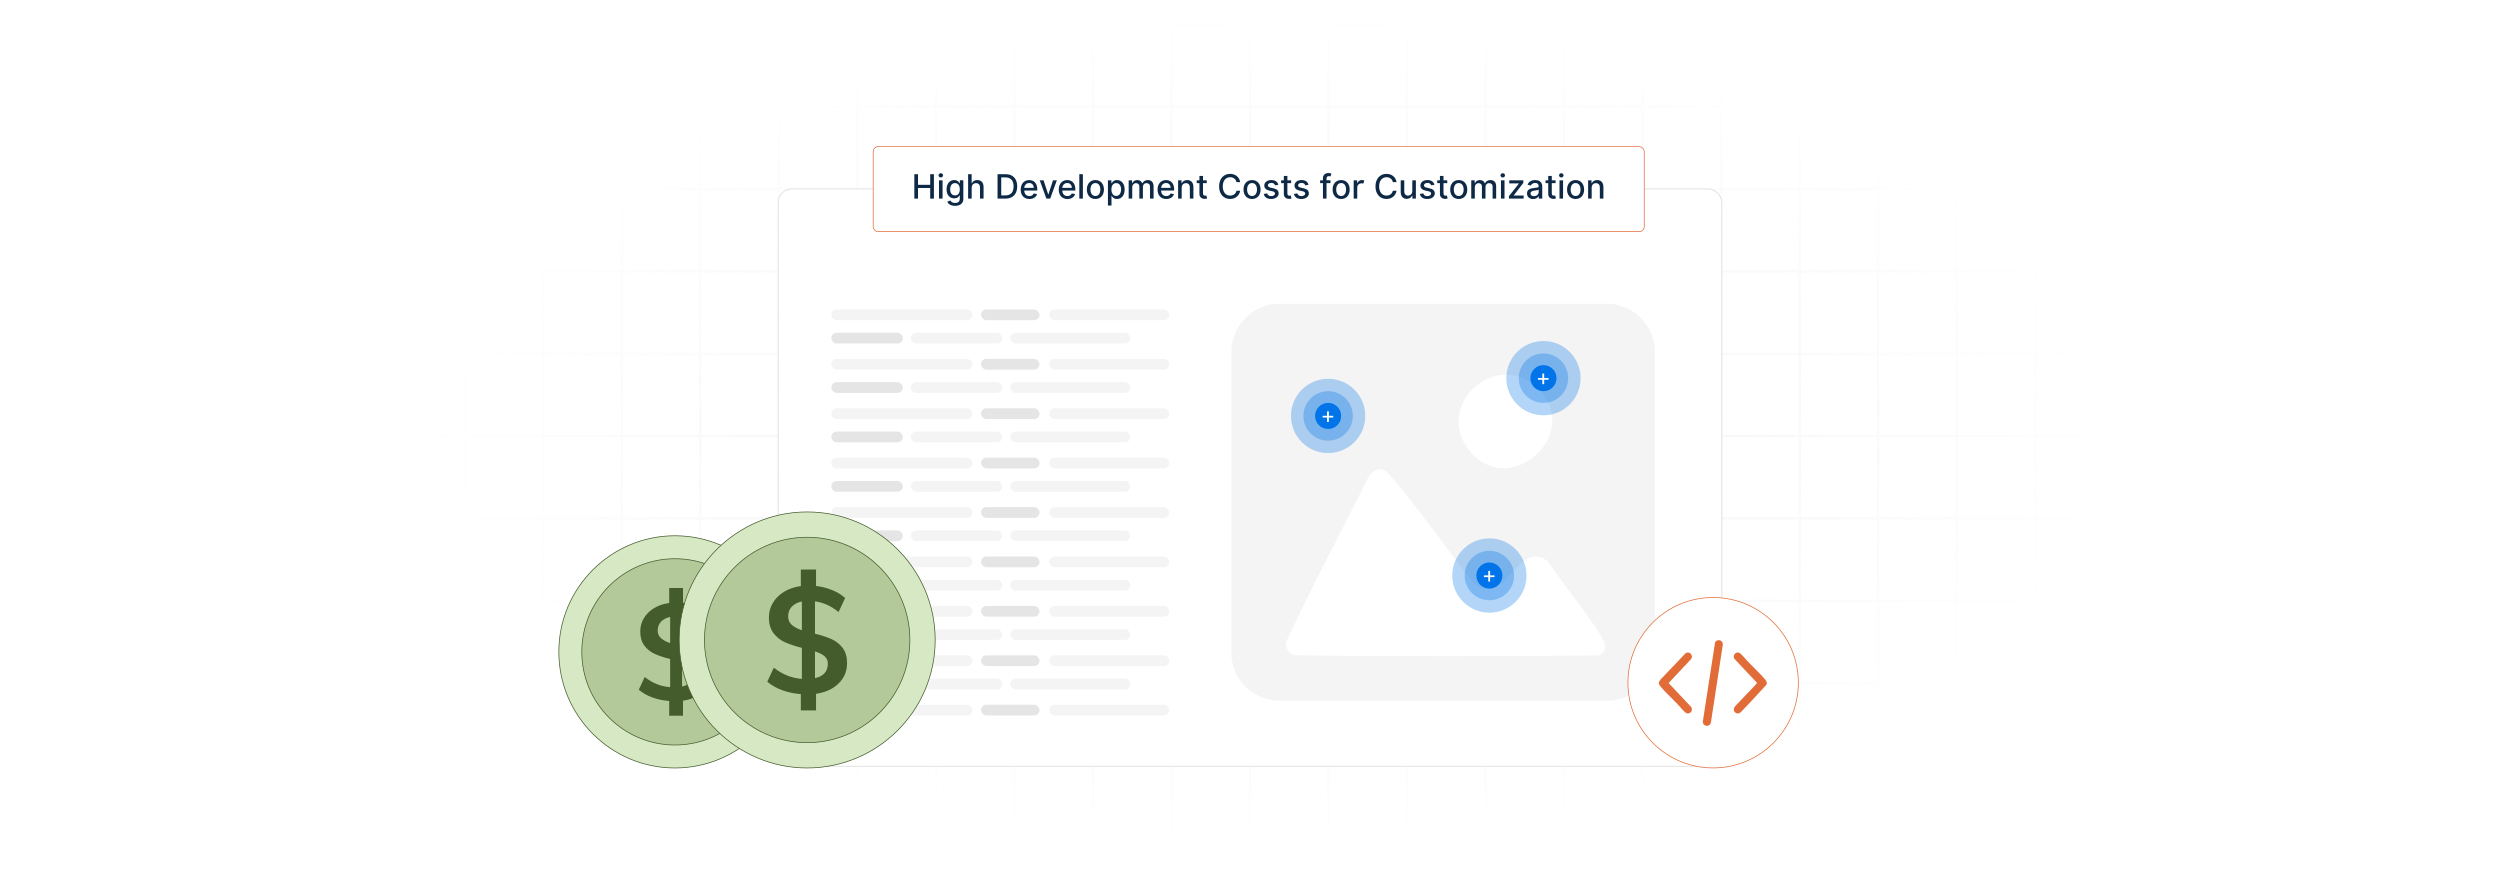 <?xml version="1.0" encoding="UTF-8"?>
<svg id="Layer_1" data-name="Layer 1" xmlns="http://www.w3.org/2000/svg" xmlns:xlink="http://www.w3.org/1999/xlink" viewBox="0 0 860 300">
  <defs>
    <filter id="luminosity-invert" x="39.647" y="-.272" width="782.115" height="300.272" color-interpolation-filters="sRGB" filterUnits="userSpaceOnUse">
      <feColorMatrix result="cm" values="-1 0 0 0 1 0 -1 0 0 1 0 0 -1 0 1 0 0 0 1 0"/>
    </filter>
    <radialGradient id="radial-gradient" cx="439.235" cy="148.479" fx="439.235" fy="148.479" r="298.487" gradientTransform="translate(0 74.962) scale(1 .495)" gradientUnits="userSpaceOnUse">
      <stop offset=".123" stop-color="#000" stop-opacity=".95"/>
      <stop offset="1" stop-color="#000" stop-opacity="0"/>
    </radialGradient>
    <mask id="mask" x="39.647" y="-.272" width="782.115" height="300.272" maskUnits="userSpaceOnUse">
      <g filter="url(#luminosity-invert)">
        <rect x="39.647" y="-.272" width="782.115" height="300.272" fill="url(#radial-gradient)"/>
      </g>
    </mask>
    <filter id="drop-shadow-5" x="269.96" y="20" width="325.92" height="90.24" filterUnits="userSpaceOnUse">
      <feOffset dx="3" dy="3"/>
      <feGaussianBlur result="blur" stdDeviation="10"/>
      <feFlood flood-color="#333" flood-opacity=".06"/>
      <feComposite in2="blur" operator="in"/>
      <feComposite in="SourceGraphic"/>
    </filter>
  </defs>
  <rect width="860" height="300" fill="#fff"/>
  <g mask="url(#mask)">
    <g opacity=".4">
      <path d="M808.41,291.922H51.59V8.078h756.819v283.845ZM52.09,291.422h755.819V8.578H52.09v282.845Z" fill="#e6e6e6" stroke="#d6d6d6" stroke-miterlimit="10" stroke-width=".25"/>
      <rect x="51.84" y="36.413" width="756.319" height=".5" fill="#e6e6e6" stroke="#d6d6d6" stroke-miterlimit="10" stroke-width=".25"/>
      <rect x="51.84" y="64.747" width="756.319" height=".5" fill="#e6e6e6" stroke="#d6d6d6" stroke-miterlimit="10" stroke-width=".25"/>
      <rect x="51.84" y="93.082" width="756.319" height=".5" fill="#e6e6e6" stroke="#d6d6d6" stroke-miterlimit="10" stroke-width=".25"/>
      <rect x="51.84" y="121.415" width="756.319" height=".5" fill="none" stroke="#d6d6d6" stroke-miterlimit="10" stroke-width=".25"/>
      <rect x="51.84" y="149.75" width="756.319" height=".5" fill="#e6e6e6" stroke="#d6d6d6" stroke-miterlimit="10" stroke-width=".25"/>
      <rect x="51.84" y="178.084" width="756.319" height=".5" fill="#e6e6e6" stroke="#d6d6d6" stroke-miterlimit="10" stroke-width=".25"/>
      <rect x="51.84" y="206.418" width="756.319" height=".5" fill="#e6e6e6" stroke="#d6d6d6" stroke-miterlimit="10" stroke-width=".25"/>
      <rect x="51.84" y="234.753" width="756.319" height=".5" fill="#e6e6e6" stroke="#d6d6d6" stroke-miterlimit="10" stroke-width=".25"/>
      <rect x="51.84" y="263.087" width="756.319" height=".5" fill="#e6e6e6" stroke="#d6d6d6" stroke-miterlimit="10" stroke-width=".25"/>
      <rect x="780.898" y="8.328" width=".5" height="283.345" fill="#e6e6e6" stroke="#d6d6d6" stroke-miterlimit="10" stroke-width=".25"/>
      <rect x="753.887" y="8.328" width=".5" height="283.345" fill="#e6e6e6" stroke="#d6d6d6" stroke-miterlimit="10" stroke-width=".25"/>
      <rect x="726.875" y="8.328" width=".5" height="283.345" fill="#e6e6e6" stroke="#d6d6d6" stroke-miterlimit="10" stroke-width=".25"/>
      <rect x="699.864" y="8.328" width=".5" height="283.345" fill="#e6e6e6" stroke="#d6d6d6" stroke-miterlimit="10" stroke-width=".25"/>
      <rect x="672.852" y="8.328" width=".5" height="283.345" fill="#e6e6e6" stroke="#d6d6d6" stroke-miterlimit="10" stroke-width=".25"/>
      <rect x="645.841" y="8.328" width=".5" height="283.345" fill="#e6e6e6" stroke="#d6d6d6" stroke-miterlimit="10" stroke-width=".25"/>
      <rect x="618.83" y="8.328" width=".5" height="283.345" fill="#e6e6e6" stroke="#d6d6d6" stroke-miterlimit="10" stroke-width=".25"/>
      <rect x="591.818" y="8.328" width=".5" height="283.345" fill="#e6e6e6" stroke="#d6d6d6" stroke-miterlimit="10" stroke-width=".25"/>
      <rect x="564.807" y="8.328" width=".5" height="283.345" fill="#e6e6e6" stroke="#d6d6d6" stroke-miterlimit="10" stroke-width=".25"/>
      <rect x="537.795" y="8.328" width=".5" height="283.345" fill="#e6e6e6" stroke="#d6d6d6" stroke-miterlimit="10" stroke-width=".25"/>
      <rect x="510.784" y="8.328" width=".5" height="283.345" fill="#e6e6e6" stroke="#d6d6d6" stroke-miterlimit="10" stroke-width=".25"/>
      <rect x="483.772" y="8.328" width=".5" height="283.345" fill="#e6e6e6" stroke="#d6d6d6" stroke-miterlimit="10" stroke-width=".25"/>
      <rect x="456.761" y="8.328" width=".5" height="283.345" fill="#e6e6e6" stroke="#d6d6d6" stroke-miterlimit="10" stroke-width=".25"/>
      <rect x="429.75" y="8.328" width=".5" height="283.345" fill="#e6e6e6" stroke="#d6d6d6" stroke-miterlimit="10" stroke-width=".25"/>
      <rect x="402.738" y="8.328" width=".5" height="283.345" fill="#e6e6e6" stroke="#d6d6d6" stroke-miterlimit="10" stroke-width=".25"/>
      <rect x="375.727" y="8.328" width=".5" height="283.345" fill="#e6e6e6" stroke="#d6d6d6" stroke-miterlimit="10" stroke-width=".25"/>
      <rect x="348.716" y="8.328" width=".5" height="283.345" fill="#e6e6e6" stroke="#d6d6d6" stroke-miterlimit="10" stroke-width=".25"/>
      <rect x="321.704" y="8.328" width=".5" height="283.345" fill="#e6e6e6" stroke="#d6d6d6" stroke-miterlimit="10" stroke-width=".25"/>
      <rect x="294.693" y="8.328" width=".5" height="283.345" fill="#e6e6e6" stroke="#d6d6d6" stroke-miterlimit="10" stroke-width=".25"/>
      <rect x="267.682" y="8.328" width=".5" height="283.345" fill="#e6e6e6" stroke="#d6d6d6" stroke-miterlimit="10" stroke-width=".25"/>
      <rect x="240.67" y="8.328" width=".5" height="283.345" fill="#e6e6e6" stroke="#d6d6d6" stroke-miterlimit="10" stroke-width=".25"/>
      <rect x="213.659" y="8.328" width=".5" height="283.345" fill="#e6e6e6" stroke="#d6d6d6" stroke-miterlimit="10" stroke-width=".25"/>
      <rect x="186.648" y="8.328" width=".5" height="283.345" fill="#e6e6e6" stroke="#d6d6d6" stroke-miterlimit="10" stroke-width=".25"/>
      <rect x="159.636" y="8.328" width=".5" height="283.345" fill="#e6e6e6" stroke="#d6d6d6" stroke-miterlimit="10" stroke-width=".25"/>
      <rect x="132.625" y="8.328" width=".5" height="283.345" fill="#e6e6e6" stroke="#d6d6d6" stroke-miterlimit="10" stroke-width=".25"/>
      <rect x="105.613" y="8.328" width=".5" height="283.345" fill="#e6e6e6" stroke="#d6d6d6" stroke-miterlimit="10" stroke-width=".25"/>
      <rect x="78.602" y="8.328" width=".5" height="283.345" fill="#e6e6e6" stroke="#d6d6d6" stroke-miterlimit="10" stroke-width=".25"/>
    </g>
  </g>
  <rect x="267.682" y="64.997" width="324.637" height="198.591" rx="4.664" ry="4.664" fill="#fff" stroke="#d8d8d8" stroke-miterlimit="10" stroke-width=".25"/>
  <g filter="url(#drop-shadow-5)">
    <rect x="297.381" y="47.454" width="265.238" height="29.23" rx="1.703" ry="1.703" fill="#fff" stroke="#e16c37" stroke-miterlimit="10" stroke-width=".25"/>
    <g>
      <path d="M311.532,56.922h1.269v3.653h4.191v-3.653h1.272v8.406h-1.272v-3.665h-4.191v3.665h-1.269v-8.406Z" fill="#0d2945"/>
      <path d="M319.86,57.32c0-.402.349-.735.776-.735.423,0,.776.333.776.735s-.353.731-.776.731c-.427,0-.776-.328-.776-.731ZM320.017,59.023h1.227v6.305h-1.227v-6.305Z" fill="#0d2945"/>
      <path d="M322.858,66.395l1.055-.435c.218.35.616.862,1.638.862.932,0,1.609-.431,1.609-1.404v-1.239h-.078c-.222.402-.669,1.055-1.827,1.055-1.49,0-2.635-1.071-2.635-3.082,0-2.008,1.121-3.21,2.644-3.21,1.174,0,1.609.714,1.827,1.105h.09v-1.022h1.203v6.444c0,1.609-1.24,2.344-2.845,2.344-1.506,0-2.348-.657-2.68-1.416ZM327.172,62.135c0-1.276-.575-2.15-1.646-2.15-1.108,0-1.667.94-1.667,2.15,0,1.239.571,2.081,1.667,2.081,1.059,0,1.646-.78,1.646-2.081Z" fill="#0d2945"/>
      <path d="M331.26,65.328h-1.227v-8.406h1.21v3.128h.078c.295-.682.887-1.108,1.868-1.108,1.297,0,2.159.805,2.159,2.377v4.01h-1.228v-3.862c0-.924-.505-1.461-1.35-1.461-.875,0-1.511.574-1.511,1.58v3.743Z" fill="#0d2945"/>
      <path d="M340.155,65.328v-8.406h2.808c2.475,0,3.957,1.576,3.957,4.19,0,2.627-1.482,4.216-4.043,4.216h-2.722ZM342.807,64.22c1.917,0,2.865-1.116,2.865-3.107,0-1.982-.948-3.082-2.787-3.082h-1.461v6.189h1.383Z" fill="#0d2945"/>
      <path d="M348.119,62.217c0-1.938,1.157-3.275,2.914-3.275,1.428,0,2.791.891,2.791,3.169v.435h-4.482c.033,1.215.739,1.897,1.79,1.897.698,0,1.231-.304,1.453-.898l1.162.209c-.279,1.026-1.252,1.703-2.627,1.703-1.859,0-3.001-1.28-3.001-3.238ZM352.621,61.626c-.004-.965-.628-1.671-1.58-1.671-.998,0-1.646.775-1.695,1.671h3.275Z" fill="#0d2945"/>
      <path d="M358.268,65.328h-1.313l-2.291-6.305h1.318l1.597,4.852h.065l1.593-4.852h1.317l-2.286,6.305Z" fill="#0d2945"/>
      <path d="M361.206,62.217c0-1.938,1.157-3.275,2.914-3.275,1.428,0,2.791.891,2.791,3.169v.435h-4.482c.033,1.215.739,1.897,1.79,1.897.698,0,1.231-.304,1.453-.898l1.162.209c-.279,1.026-1.252,1.703-2.627,1.703-1.859,0-3.001-1.28-3.001-3.238ZM365.709,61.626c-.004-.965-.628-1.671-1.58-1.671-.998,0-1.646.775-1.695,1.671h3.275Z" fill="#0d2945"/>
      <path d="M369.509,65.328h-1.227v-8.406h1.227v8.406Z" fill="#0d2945"/>
      <path d="M370.877,62.204c0-1.962,1.162-3.263,2.939-3.263s2.938,1.301,2.938,3.263c0,1.95-1.162,3.251-2.938,3.251s-2.939-1.301-2.939-3.251ZM375.516,62.2c0-1.206-.542-2.232-1.695-2.232-1.162,0-1.704,1.026-1.704,2.232,0,1.211.542,2.225,1.704,2.225,1.153,0,1.695-1.014,1.695-2.225Z" fill="#0d2945"/>
      <path d="M378.125,59.023h1.198v1.022h.102c.218-.391.641-1.105,1.81-1.105,1.522,0,2.647,1.202,2.647,3.247,0,2.04-1.108,3.263-2.635,3.263-1.149,0-1.601-.702-1.823-1.105h-.074v3.346h-1.227v-8.669ZM380.974,64.404c1.096,0,1.67-.964,1.67-2.228,0-1.252-.558-2.191-1.67-2.191-1.071,0-1.646.874-1.646,2.191,0,1.326.591,2.228,1.646,2.228Z" fill="#0d2945"/>
      <path d="M385.263,59.023h1.178v1.026h.078c.263-.694.882-1.108,1.716-1.108.841,0,1.42.419,1.695,1.108h.065c.304-.674.985-1.108,1.892-1.108,1.141,0,1.946.718,1.946,2.159v4.228h-1.228v-4.113c0-.854-.533-1.215-1.182-1.215-.8,0-1.264.551-1.264,1.31v4.019h-1.223v-4.19c0-.685-.472-1.138-1.153-1.138-.698,0-1.293.592-1.293,1.441v3.887h-1.227v-6.305Z" fill="#0d2945"/>
      <path d="M395.197,62.217c0-1.938,1.157-3.275,2.914-3.275,1.428,0,2.791.891,2.791,3.169v.435h-4.482c.033,1.215.739,1.897,1.79,1.897.698,0,1.231-.304,1.453-.898l1.162.209c-.279,1.026-1.252,1.703-2.627,1.703-1.859,0-3.001-1.28-3.001-3.238ZM399.699,61.626c-.004-.965-.628-1.671-1.58-1.671-.998,0-1.646.775-1.695,1.671h3.275Z" fill="#0d2945"/>
      <path d="M403.5,65.328h-1.227v-6.305h1.178v1.026h.078c.291-.669.911-1.108,1.859-1.108,1.289,0,2.147.816,2.147,2.377v4.01h-1.227v-3.862c0-.915-.505-1.461-1.338-1.461-.854,0-1.47.574-1.47,1.58v3.743Z" fill="#0d2945"/>
      <path d="M412.123,60.009h-1.293v3.468c0,.711.357.842.755.842.197,0,.349-.037.431-.054l.222,1.015c-.144.053-.406.127-.796.131-.968.021-1.843-.533-1.839-1.679v-3.723h-.923v-.985h.923v-1.511h1.228v1.511h1.293v.985Z" fill="#0d2945"/>
      <path d="M422.343,59.655c-.209-1.088-1.108-1.69-2.18-1.69-1.449,0-2.533,1.12-2.533,3.16,0,2.057,1.088,3.16,2.529,3.16,1.063,0,1.966-.591,2.184-1.666l1.28.004c-.275,1.662-1.625,2.82-3.472,2.82-2.184,0-3.78-1.63-3.78-4.318s1.605-4.318,3.78-4.318c1.777,0,3.185,1.051,3.472,2.849h-1.28Z" fill="#0d2945"/>
      <path d="M424.765,62.204c0-1.962,1.162-3.263,2.938-3.263s2.939,1.301,2.939,3.263c0,1.95-1.162,3.251-2.939,3.251s-2.938-1.301-2.938-3.251ZM429.403,62.2c0-1.206-.542-2.232-1.695-2.232-1.162,0-1.704,1.026-1.704,2.232,0,1.211.542,2.225,1.704,2.225,1.153,0,1.695-1.014,1.695-2.225Z" fill="#0d2945"/>
      <path d="M435.625,60.76c-.144-.423-.497-.846-1.261-.846-.697,0-1.223.345-1.219.829-.004.427.296.661.989.825l1.001.23c1.158.268,1.725.817,1.725,1.708,0,1.141-1.055,1.949-2.578,1.949-1.416,0-2.344-.628-2.549-1.744l1.187-.181c.147.62.619.935,1.355.935.805,0,1.325-.382,1.325-.87,0-.394-.283-.665-.891-.8l-1.067-.234c-1.182-.263-1.724-.857-1.724-1.753,0-1.116,1.01-1.867,2.435-1.867,1.362,0,2.13.641,2.385,1.621l-1.112.197Z" fill="#0d2945"/>
      <path d="M441.152,60.009h-1.293v3.468c0,.711.357.842.756.842.197,0,.349-.037.431-.054l.222,1.015c-.144.053-.406.127-.796.131-.969.021-1.843-.533-1.839-1.679v-3.723h-.924v-.985h.924v-1.511h1.227v1.511h1.293v.985Z" fill="#0d2945"/>
      <path d="M446.015,60.76c-.144-.423-.497-.846-1.261-.846-.697,0-1.223.345-1.219.829-.004.427.296.661.989.825l1.001.23c1.158.268,1.725.817,1.725,1.708,0,1.141-1.055,1.949-2.578,1.949-1.416,0-2.344-.628-2.549-1.744l1.187-.181c.147.62.619.935,1.355.935.805,0,1.325-.382,1.325-.87,0-.394-.283-.665-.891-.8l-1.067-.234c-1.182-.263-1.724-.857-1.724-1.753,0-1.116,1.01-1.867,2.435-1.867,1.362,0,2.13.641,2.385,1.621l-1.112.197Z" fill="#0d2945"/>
      <path d="M454.684,60.009h-1.358v5.319h-1.231v-5.319h-.973v-.985h.973v-.731c0-1.183.874-1.766,1.872-1.766.496,0,.854.103,1.026.169l-.288.993c-.114-.037-.295-.095-.55-.095-.6,0-.829.304-.829.862v.566h1.358v.985Z" fill="#0d2945"/>
      <path d="M455.417,62.204c0-1.962,1.161-3.263,2.938-3.263s2.939,1.301,2.939,3.263c0,1.95-1.162,3.251-2.939,3.251s-2.938-1.301-2.938-3.251ZM460.055,62.2c0-1.206-.541-2.232-1.695-2.232-1.161,0-1.703,1.026-1.703,2.232,0,1.211.542,2.225,1.703,2.225,1.154,0,1.695-1.014,1.695-2.225Z" fill="#0d2945"/>
      <path d="M462.665,59.023h1.187v1.002h.065c.23-.678.854-1.097,1.601-1.097.345,0,.615.091.825.231l-.395,1.025c-.147-.073-.332-.123-.57-.123-.85,0-1.485.596-1.485,1.416v3.851h-1.228v-6.305Z" fill="#0d2945"/>
      <path d="M476.136,59.655c-.21-1.088-1.108-1.69-2.18-1.69-1.449,0-2.532,1.12-2.532,3.16,0,2.057,1.087,3.16,2.528,3.16,1.062,0,1.966-.591,2.184-1.666l1.28.004c-.274,1.662-1.625,2.82-3.473,2.82-2.184,0-3.78-1.63-3.78-4.318s1.605-4.318,3.78-4.318c1.777,0,3.186,1.051,3.473,2.849h-1.28Z" fill="#0d2945"/>
      <path d="M482.834,59.023h1.231v6.305h-1.206v-1.092h-.066c-.291.673-.935,1.174-1.884,1.174-1.211,0-2.068-.812-2.068-2.377v-4.01h1.228v3.862c0,.858.525,1.408,1.284,1.408.69,0,1.486-.509,1.481-1.58v-3.69Z" fill="#0d2945"/>
      <path d="M489.328,60.76c-.144-.423-.497-.846-1.261-.846-.697,0-1.223.345-1.219.829-.004.427.296.661.989.825l1.001.23c1.158.268,1.725.817,1.725,1.708,0,1.141-1.055,1.949-2.578,1.949-1.416,0-2.344-.628-2.549-1.744l1.187-.181c.147.62.619.935,1.355.935.805,0,1.325-.382,1.325-.87,0-.394-.283-.665-.891-.8l-1.067-.234c-1.182-.263-1.724-.857-1.724-1.753,0-1.116,1.01-1.867,2.435-1.867,1.362,0,2.13.641,2.385,1.621l-1.112.197Z" fill="#0d2945"/>
      <path d="M494.854,60.009h-1.293v3.468c0,.711.357.842.756.842.197,0,.349-.037.431-.054l.222,1.015c-.144.053-.406.127-.796.131-.969.021-1.843-.533-1.839-1.679v-3.723h-.924v-.985h.924v-1.511h1.227v1.511h1.293v.985Z" fill="#0d2945"/>
      <path d="M495.863,62.204c0-1.962,1.161-3.263,2.938-3.263s2.939,1.301,2.939,3.263c0,1.95-1.162,3.251-2.939,3.251s-2.938-1.301-2.938-3.251ZM500.501,62.2c0-1.206-.541-2.232-1.695-2.232-1.161,0-1.703,1.026-1.703,2.232,0,1.211.542,2.225,1.703,2.225,1.154,0,1.695-1.014,1.695-2.225Z" fill="#0d2945"/>
      <path d="M503.111,59.023h1.178v1.026h.078c.263-.694.883-1.108,1.716-1.108.842,0,1.42.419,1.695,1.108h.065c.304-.674.985-1.108,1.893-1.108,1.141,0,1.945.718,1.945,2.159v4.228h-1.228v-4.113c0-.854-.533-1.215-1.182-1.215-.801,0-1.265.551-1.265,1.31v4.019h-1.223v-4.19c0-.685-.473-1.138-1.153-1.138-.698,0-1.293.592-1.293,1.441v3.887h-1.228v-6.305Z" fill="#0d2945"/>
      <path d="M513.172,57.32c0-.402.349-.735.775-.735.423,0,.776.333.776.735s-.353.731-.776.731c-.427,0-.775-.328-.775-.731ZM513.328,59.023h1.228v6.305h-1.228v-6.305Z" fill="#0d2945"/>
      <path d="M516.075,64.486l3.415-4.338v-.058h-3.304v-1.067h4.835v.894l-3.283,4.285v.058h3.398v1.067h-5.061v-.842Z" fill="#0d2945"/>
      <path d="M522.289,63.547c0-1.433,1.224-1.744,2.418-1.884,1.133-.132,1.593-.123,1.593-.571v-.028c0-.714-.406-1.129-1.199-1.129-.824,0-1.284.431-1.465.879l-1.153-.263c.41-1.149,1.461-1.609,2.603-1.609,1.001,0,2.446.365,2.446,2.2v4.186h-1.199v-.862h-.049c-.234.473-.821,1.002-1.863,1.002-1.199,0-2.131-.682-2.131-1.921ZM526.304,63.054v-.812c-.177.177-1.121.283-1.519.337-.71.095-1.293.328-1.293.985,0,.607.5.919,1.194.919,1.022,0,1.617-.682,1.617-1.429Z" fill="#0d2945"/>
      <path d="M532.11,60.009h-1.293v3.468c0,.711.357.842.756.842.197,0,.349-.037.431-.054l.222,1.015c-.144.053-.406.127-.796.131-.969.021-1.843-.533-1.839-1.679v-3.723h-.924v-.985h.924v-1.511h1.227v1.511h1.293v.985Z" fill="#0d2945"/>
      <path d="M533.312,57.32c0-.402.349-.735.776-.735.422,0,.775.333.775.735s-.353.731-.775.731c-.428,0-.776-.328-.776-.731ZM533.468,59.023h1.228v6.305h-1.228v-6.305Z" fill="#0d2945"/>
      <path d="M536.063,62.204c0-1.962,1.161-3.263,2.938-3.263s2.939,1.301,2.939,3.263c0,1.95-1.162,3.251-2.939,3.251s-2.938-1.301-2.938-3.251ZM540.701,62.2c0-1.206-.541-2.232-1.695-2.232-1.161,0-1.703,1.026-1.703,2.232,0,1.211.542,2.225,1.703,2.225,1.154,0,1.695-1.014,1.695-2.225Z" fill="#0d2945"/>
      <path d="M544.539,65.328h-1.228v-6.305h1.178v1.026h.078c.291-.669.911-1.108,1.859-1.108,1.289,0,2.147.816,2.147,2.377v4.01h-1.228v-3.862c0-.915-.504-1.461-1.338-1.461-.854,0-1.469.574-1.469,1.58v3.743Z" fill="#0d2945"/>
    </g>
  </g>
  <path d="M554.746,104.514c3.118.654,5.918,1.642,8.399,3.691,3.394,2.804,5.323,6.506,6.109,10.815v107.516c-1.21,7.779-7.299,13.808-15.224,14.502l-114.933.015c-8.364-.631-14.887-7.124-15.504-15.502l.015-105.816c.512-7.479,7.019-14.421,14.504-15.222h116.633ZM529.044,133.626c-13.658-13.657-35.708,4.94-24.033,20.759,13.417,18.179,39.976-4.816,24.033-20.759ZM474.171,161.464c-1.39.201-2.653,1.448-3.4,2.583-9.389,18.926-19.448,37.572-28.322,56.726-.479,2.111.721,3.835,2.619,4.639,34.861.503,69.906.346,104.792.079,3.538-1.52,2.418-4.138.849-6.723-5.266-8.672-12.561-17.088-18.18-25.625-8.837-6.843-13.172,9.596-20.851,9.47-1.597-.026-3.892-1.243-5.005-2.39-9.965-12.594-19.077-26.014-29.676-38.024-1.018-.57-1.615-.911-2.827-.736Z" fill="#f4f4f4"/>
  <g>
    <g>
      <g>
        <circle cx="512.349" cy="197.982" r="12.777" fill="#0074e8" opacity=".3"/>
        <circle cx="512.349" cy="197.982" r="8.505" fill="#0074e8" opacity=".3"/>
        <circle cx="512.349" cy="197.982" r="4.486" fill="#0074e8"/>
      </g>
      <path d="M514.112,198.53h-1.511v1.524h-.637v-1.524h-1.503v-.594h1.503v-1.532h.637v1.532h1.511v.594Z" fill="#fff"/>
    </g>
    <g>
      <g>
        <circle cx="530.949" cy="130.088" r="12.777" fill="#0074e8" opacity=".3"/>
        <circle cx="530.949" cy="130.088" r="8.505" fill="#0074e8" opacity=".3"/>
        <circle cx="530.949" cy="130.088" r="4.486" fill="#0074e8"/>
      </g>
      <path d="M532.711,130.637h-1.511v1.524h-.637v-1.524h-1.503v-.594h1.503v-1.532h.637v1.532h1.511v.594Z" fill="#fff"/>
    </g>
    <g>
      <g>
        <circle cx="456.874" cy="143.079" r="12.777" fill="#0074e8" opacity=".3"/>
        <circle cx="456.874" cy="143.079" r="8.505" fill="#0074e8" opacity=".3"/>
        <circle cx="456.874" cy="143.079" r="4.486" fill="#0074e8"/>
      </g>
      <path d="M458.638,143.628h-1.511v1.524h-.637v-1.524h-1.503v-.594h1.503v-1.532h.637v1.532h1.511v.594Z" fill="#fff"/>
    </g>
  </g>
  <g>
    <g>
      <rect x="285.968" y="106.45" width="48.538" height="3.697" rx="1.849" ry="1.849" fill="#f4f4f4"/>
      <rect x="360.943" y="106.45" width="41.271" height="3.697" rx="1.849" ry="1.849" fill="#f4f4f4"/>
      <rect x="337.472" y="106.45" width="20.125" height="3.697" rx="1.849" ry="1.849" fill="#e5e5e5"/>
    </g>
    <g>
      <rect x="285.968" y="114.463" width="24.616" height="3.697" rx="1.849" ry="1.849" fill="#e5e5e5"/>
      <rect x="347.535" y="114.463" width="41.271" height="3.697" rx="1.849" ry="1.849" fill="#f4f4f4"/>
      <rect x="313.339" y="114.463" width="31.436" height="3.697" rx="1.849" ry="1.849" fill="#f4f4f4"/>
    </g>
    <g>
      <rect x="285.968" y="123.448" width="48.538" height="3.697" rx="1.849" ry="1.849" fill="#f4f4f4"/>
      <rect x="360.943" y="123.448" width="41.271" height="3.697" rx="1.849" ry="1.849" fill="#f4f4f4"/>
      <rect x="337.472" y="123.448" width="20.125" height="3.697" rx="1.849" ry="1.849" fill="#e5e5e5"/>
    </g>
    <g>
      <rect x="285.968" y="131.46" width="24.616" height="3.697" rx="1.849" ry="1.849" fill="#e5e5e5"/>
      <rect x="347.535" y="131.46" width="41.271" height="3.697" rx="1.849" ry="1.849" fill="#f4f4f4"/>
      <rect x="313.339" y="131.46" width="31.436" height="3.697" rx="1.849" ry="1.849" fill="#f4f4f4"/>
    </g>
    <g>
      <rect x="285.968" y="140.445" width="48.538" height="3.697" rx="1.849" ry="1.849" fill="#f4f4f4"/>
      <rect x="360.943" y="140.445" width="41.271" height="3.697" rx="1.849" ry="1.849" fill="#f4f4f4"/>
      <rect x="337.472" y="140.445" width="20.125" height="3.697" rx="1.849" ry="1.849" fill="#e5e5e5"/>
    </g>
    <g>
      <rect x="285.968" y="148.458" width="24.616" height="3.697" rx="1.849" ry="1.849" fill="#e5e5e5"/>
      <rect x="347.535" y="148.458" width="41.271" height="3.697" rx="1.849" ry="1.849" fill="#f4f4f4"/>
      <rect x="313.339" y="148.458" width="31.436" height="3.697" rx="1.849" ry="1.849" fill="#f4f4f4"/>
    </g>
    <g>
      <rect x="285.968" y="157.443" width="48.538" height="3.697" rx="1.849" ry="1.849" fill="#f4f4f4"/>
      <rect x="360.943" y="157.443" width="41.271" height="3.697" rx="1.849" ry="1.849" fill="#f4f4f4"/>
      <rect x="337.472" y="157.443" width="20.125" height="3.697" rx="1.849" ry="1.849" fill="#e5e5e5"/>
    </g>
    <g>
      <rect x="285.968" y="165.455" width="24.616" height="3.697" rx="1.849" ry="1.849" fill="#e5e5e5"/>
      <rect x="347.535" y="165.455" width="41.271" height="3.697" rx="1.849" ry="1.849" fill="#f4f4f4"/>
      <rect x="313.339" y="165.455" width="31.436" height="3.697" rx="1.849" ry="1.849" fill="#f4f4f4"/>
    </g>
    <g>
      <rect x="285.968" y="174.44" width="48.538" height="3.697" rx="1.849" ry="1.849" fill="#f4f4f4"/>
      <rect x="360.943" y="174.44" width="41.271" height="3.697" rx="1.849" ry="1.849" fill="#f4f4f4"/>
      <rect x="337.472" y="174.44" width="20.125" height="3.697" rx="1.849" ry="1.849" fill="#e5e5e5"/>
    </g>
    <g>
      <rect x="285.968" y="182.453" width="24.616" height="3.697" rx="1.849" ry="1.849" fill="#e5e5e5"/>
      <rect x="347.535" y="182.453" width="41.271" height="3.697" rx="1.849" ry="1.849" fill="#f4f4f4"/>
      <rect x="313.339" y="182.453" width="31.436" height="3.697" rx="1.849" ry="1.849" fill="#f4f4f4"/>
    </g>
    <g>
      <rect x="285.968" y="191.438" width="48.538" height="3.697" rx="1.849" ry="1.849" fill="#f4f4f4"/>
      <rect x="360.943" y="191.438" width="41.271" height="3.697" rx="1.849" ry="1.849" fill="#f4f4f4"/>
      <rect x="337.472" y="191.438" width="20.125" height="3.697" rx="1.849" ry="1.849" fill="#e5e5e5"/>
    </g>
    <g>
      <rect x="285.968" y="199.45" width="24.616" height="3.697" rx="1.849" ry="1.849" fill="#e5e5e5"/>
      <rect x="347.535" y="199.45" width="41.271" height="3.697" rx="1.849" ry="1.849" fill="#f4f4f4"/>
      <rect x="313.339" y="199.45" width="31.436" height="3.697" rx="1.849" ry="1.849" fill="#f4f4f4"/>
    </g>
    <g>
      <rect x="285.968" y="208.435" width="48.538" height="3.697" rx="1.849" ry="1.849" fill="#f4f4f4"/>
      <rect x="360.943" y="208.435" width="41.271" height="3.697" rx="1.849" ry="1.849" fill="#f4f4f4"/>
      <rect x="337.472" y="208.435" width="20.125" height="3.697" rx="1.849" ry="1.849" fill="#e5e5e5"/>
    </g>
    <g>
      <rect x="285.968" y="216.448" width="24.616" height="3.697" rx="1.849" ry="1.849" fill="#e5e5e5"/>
      <rect x="347.535" y="216.448" width="41.271" height="3.697" rx="1.849" ry="1.849" fill="#f4f4f4"/>
      <rect x="313.339" y="216.448" width="31.436" height="3.697" rx="1.849" ry="1.849" fill="#f4f4f4"/>
    </g>
    <g>
      <rect x="285.968" y="225.433" width="48.538" height="3.697" rx="1.849" ry="1.849" fill="#f4f4f4"/>
      <rect x="360.943" y="225.433" width="41.271" height="3.697" rx="1.849" ry="1.849" fill="#f4f4f4"/>
      <rect x="337.472" y="225.433" width="20.125" height="3.697" rx="1.849" ry="1.849" fill="#e5e5e5"/>
    </g>
    <g>
      <rect x="285.968" y="233.445" width="24.616" height="3.697" rx="1.849" ry="1.849" fill="#e5e5e5"/>
      <rect x="347.535" y="233.445" width="41.271" height="3.697" rx="1.849" ry="1.849" fill="#f4f4f4"/>
      <rect x="313.339" y="233.445" width="31.436" height="3.697" rx="1.849" ry="1.849" fill="#f4f4f4"/>
    </g>
    <g>
      <rect x="285.968" y="242.43" width="48.538" height="3.697" rx="1.849" ry="1.849" fill="#f4f4f4"/>
      <rect x="360.943" y="242.43" width="41.271" height="3.697" rx="1.849" ry="1.849" fill="#f4f4f4"/>
      <rect x="337.472" y="242.43" width="20.125" height="3.697" rx="1.849" ry="1.849" fill="#e5e5e5"/>
    </g>
  </g>
  <g>
    <g>
      <path d="M232.182,184.301c-22.023,0-39.941,17.917-39.941,39.941s17.918,39.941,39.941,39.941,39.941-17.918,39.941-39.941-17.918-39.941-39.941-39.941Z" fill="#d7e8c4" stroke="#445b2c" stroke-miterlimit="10" stroke-width=".25"/>
      <path d="M232.182,192.201c-17.668,0-32.041,14.374-32.041,32.041s14.374,32.042,32.041,32.042,32.041-14.374,32.041-32.042-14.374-32.041-32.041-32.041Z" fill="#b4c999" stroke="#445b2c" stroke-miterlimit="10" stroke-width=".25"/>
      <path d="M227.365,219.518c.745.668,1.799,1.234,3.165,1.699v-8.983c-1.335.28-2.382.823-3.142,1.629-.761.807-1.14,1.816-1.14,3.026,0,1.087.372,1.962,1.117,2.629ZM237.605,234.598c.682-.76,1.024-1.746,1.024-2.956,0-.961-.342-1.737-1.024-2.327-.683-.589-1.676-1.086-2.979-1.49v8.332c1.303-.28,2.296-.799,2.979-1.559ZM242.003,237.809c-1.753,1.722-4.104,2.801-7.051,3.235v5.167h-4.747v-5.074c-2.079-.155-4.011-.558-5.795-1.21-1.785-.651-3.344-1.536-4.678-2.653l2.048-4.375c2.699,2.11,5.616,3.274,8.75,3.49v-9.681c-2.079-.527-3.833-1.109-5.259-1.745-1.427-.636-2.622-1.583-3.584-2.839-.962-1.257-1.442-2.894-1.442-4.91,0-1.676.418-3.204,1.256-4.585.838-1.38,2.009-2.528,3.514-3.444,1.505-.915,3.235-1.497,5.189-1.746v-5.166h4.747v5.12c1.799.218,3.491.652,5.073,1.303,1.582.652,2.916,1.474,4.003,2.467l-2.048,4.375c-2.265-1.861-4.717-2.978-7.354-3.351v10.1c2.078.528,3.801,1.093,5.166,1.699,1.365.605,2.513,1.512,3.444,2.723.931,1.21,1.396,2.792,1.396,4.747,0,2.514-.877,4.631-2.63,6.353Z" fill="#445b2c"/>
    </g>
    <g>
      <path d="M277.666,176.106c-24.283,0-44.038,19.755-44.038,44.038s19.756,44.038,44.038,44.038,44.038-19.756,44.038-44.038-19.756-44.038-44.038-44.038Z" fill="#d7e8c4" stroke="#445b2c" stroke-miterlimit="10" stroke-width=".25"/>
      <path d="M277.666,184.816c-19.48,0-35.328,15.848-35.328,35.328s15.848,35.329,35.328,35.329,35.328-15.848,35.328-35.329-15.848-35.328-35.328-35.328Z" fill="#b4c999" stroke="#445b2c" stroke-miterlimit="10" stroke-width=".25"/>
      <path d="M272.355,214.935c.821.736,1.984,1.36,3.49,1.873v-9.905c-1.471.308-2.626.907-3.464,1.796-.839.89-1.257,2.002-1.257,3.336,0,1.198.41,2.164,1.231,2.899ZM283.644,231.563c.752-.838,1.129-1.925,1.129-3.259,0-1.06-.377-1.915-1.129-2.566-.753-.65-1.848-1.197-3.284-1.643v9.187c1.437-.308,2.531-.881,3.284-1.719ZM288.494,235.103c-1.933,1.899-4.525,3.088-7.775,3.567v5.697h-5.234v-5.594c-2.292-.171-4.422-.615-6.389-1.334-1.968-.718-3.687-1.693-5.158-2.925l2.258-4.824c2.976,2.327,6.192,3.61,9.648,3.849v-10.674c-2.292-.581-4.226-1.223-5.799-1.924-1.574-.701-2.891-1.746-3.951-3.131-1.06-1.386-1.591-3.19-1.591-5.414,0-1.848.462-3.532,1.385-5.055.924-1.522,2.215-2.788,3.875-3.797,1.659-1.009,3.567-1.651,5.722-1.925v-5.696h5.234v5.645c1.984.24,3.849.719,5.594,1.437,1.745.719,3.215,1.626,4.413,2.72l-2.258,4.824c-2.498-2.052-5.201-3.284-8.108-3.695v11.136c2.292.583,4.191,1.206,5.696,1.873,1.505.667,2.771,1.668,3.798,3.002,1.026,1.334,1.54,3.079,1.54,5.234,0,2.771-.967,5.107-2.9,7.005Z" fill="#445b2c"/>
    </g>
  </g>
  <circle cx="589.318" cy="234.853" r="29.312" fill="#fff" stroke="#e16c37" stroke-miterlimit="10" stroke-width=".25"/>
  <g>
    <path d="M570.653,235.241v-.58l.543-.871,8.592-9.024c1.315-1.004,2.932.702,1.917,1.988l-7.711,8.222,7.645,8.09c.636.666.444,1.831-.396,2.215-1.282.585-1.855-.679-2.688-1.379-2.226-2.705-5.149-5.116-7.359-7.792-.23-.279-.391-.544-.543-.871Z" fill="#e16c37"/>
    <path d="M590.863,220.255c1.157-.237,1.955.615,1.751,1.75l-4.071,26.588c-.521,1.836-3.1,1.212-2.726-.695l4.161-26.861c.134-.34.524-.708.886-.782Z" fill="#e16c37"/>
    <path d="M597.755,224.462c.923-.036,1.476,1.02,2.122,1.537,2.235,2.703,5.139,5.117,7.359,7.792.437.527.754,1.084.389,1.768-2.531,2.782-5.082,5.606-7.713,8.308-.349.359-1.231,1.342-1.633,1.484-1.227.434-2.314-.873-1.67-2.031.172-.31.84-.956,1.125-1.267,1.916-2.088,3.949-4.08,5.875-6.158.112-.12.839-.907.828-.97l-7.8-8.298c-.599-.893.059-2.124,1.117-2.165Z" fill="#e16c37"/>
  </g>
</svg>